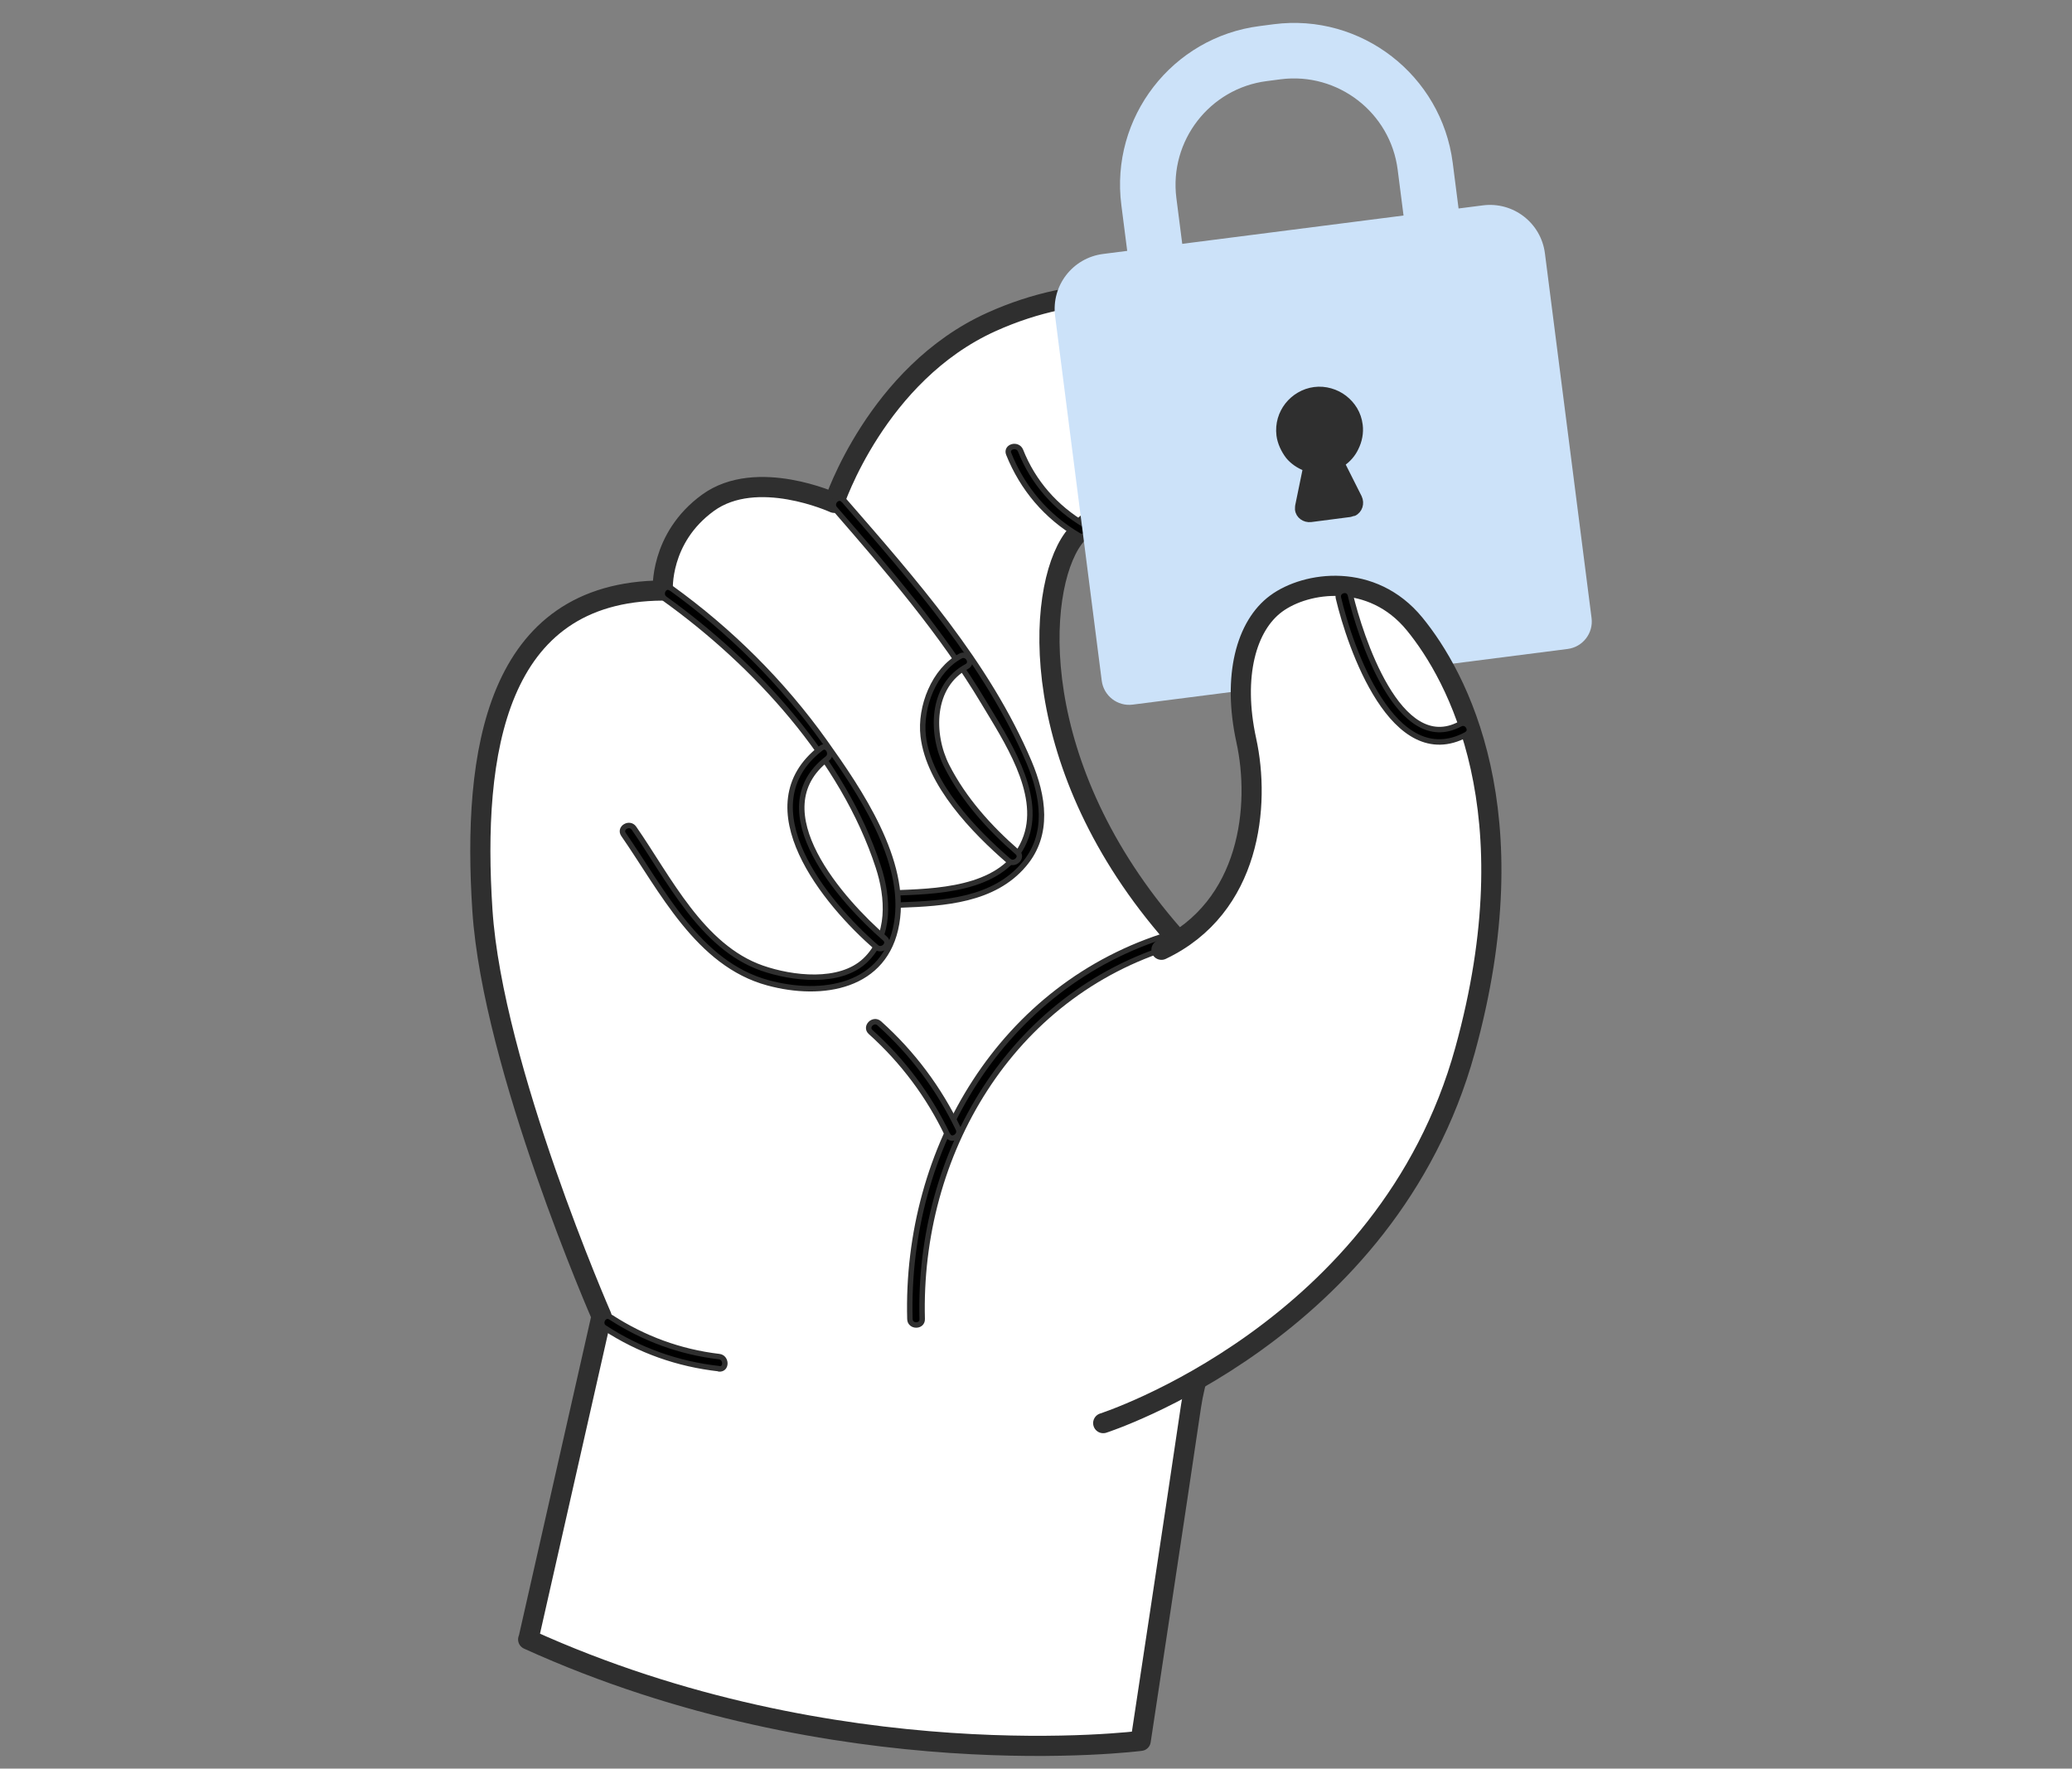 <?xml version="1.0" encoding="UTF-8" standalone="no"?>
<svg xmlns="http://www.w3.org/2000/svg" xmlns:xlink="http://www.w3.org/1999/xlink" xmlns:serif="http://www.serif.com/" width="100%" height="100%" viewBox="0 0 382 326" version="1.1" xml:space="preserve" style="fill-rule:evenodd;clip-rule:evenodd;stroke-linecap:round;stroke-linejoin:round;">
    <rect x="0" y="0" width="382" height="326" fill="#808080" stroke="none"/>
    <g transform="matrix(3.716,0,0,3.716,86.708,4.243)">
        <path d="M2.88,80.18L6.51,64.15C6.51,64.15 1.11,51.81 0.6,44.01C0.09,36.21 1.24,28.19 9.55,28.15C9.55,28.15 9.37,25.56 11.79,23.8C14.21,22.04 18.05,23.8 18.05,23.8C18.05,23.8 20.16,17.4 25.85,14.83C30.28,12.83 34.46,13.24 37.66,14.25C38.58,14.54 40.73,15.6 41.77,17.27C43.21,19.59 41.62,22.67 38.96,22.79C35.72,22.93 31.78,23 29.91,25.58C28.04,28.15 27.57,36.91 34.9,45.26C42.23,53.61 36.46,63.83 35.76,68.59C35.06,73.35 33.26,85.21 33.26,85.21C33.26,85.21 18.24,87.16 2.87,80.18L2.88,80.18Z" style="fill:white;fill-rule:nonzero;stroke:rgb(47,47,47);stroke-width:1px;"></path>
        <path d="M34.88,45.78C26.8,48.22 22.2,56.1 22.42,64.29C22.43,64.68 21.82,64.68 21.81,64.29C21.58,55.82 26.38,47.71 34.71,45.19C35.09,45.08 35.25,45.66 34.87,45.78L34.88,45.78Z" style="fill-rule:nonzero;stroke:rgb(47,47,47);stroke-width:0.27px;stroke-linecap:butt;stroke-miterlimit:2;"></path>
        <path d="M18.53,23.67C21.98,27.64 25.64,31.76 27.72,36.66C28.43,38.34 28.74,40.25 27.47,41.74C25.97,43.52 23.5,43.67 21.34,43.75C20.95,43.76 20.95,43.16 21.34,43.14C23.55,43.06 26.71,42.87 27.58,40.35C28.34,38.16 26.56,35.52 25.48,33.71C23.4,30.23 20.74,27.15 18.09,24.1C17.83,23.81 18.26,23.37 18.52,23.67L18.53,23.67Z" style="fill-rule:nonzero;stroke:rgb(47,47,47);stroke-width:0.27px;stroke-linecap:butt;stroke-miterlimit:2;"></path>
        <path d="M9.96,28.03C12.9,30.15 15.49,32.72 17.6,35.68C19.3,38.07 21.69,41.56 21.15,44.67C20.61,47.83 17.46,48.34 14.77,47.61C11.29,46.67 9.51,43 7.6,40.25C7.38,39.93 7.9,39.62 8.12,39.94C9.83,42.4 11.47,45.83 14.47,46.88C15.96,47.4 18.33,47.69 19.59,46.5C20.87,45.29 20.74,43.37 20.24,41.85C18.5,36.52 14.12,31.77 9.65,28.56C9.34,28.33 9.64,27.81 9.96,28.04L9.96,28.03Z" style="fill-rule:nonzero;stroke:rgb(47,47,47);stroke-width:0.27px;stroke-linecap:butt;stroke-miterlimit:2;"></path>
        <path d="M12.34,66.75C10.29,66.52 8.39,65.85 6.66,64.72C6.33,64.51 6.64,63.98 6.97,64.2C8.61,65.26 10.4,65.92 12.34,66.15C12.72,66.19 12.73,66.8 12.34,66.76L12.34,66.75Z" style="fill-rule:nonzero;stroke:rgb(47,47,47);stroke-width:0.27px;stroke-linecap:butt;stroke-miterlimit:2;"></path>
        <path d="M23.68,55.16C22.75,53.21 21.47,51.5 19.86,50.05C19.57,49.79 20,49.36 20.29,49.62C21.94,51.1 23.25,52.85 24.21,54.85C24.38,55.2 23.85,55.51 23.69,55.16L23.68,55.16Z" style="fill-rule:nonzero;stroke:rgb(47,47,47);stroke-width:0.27px;stroke-linecap:butt;stroke-miterlimit:2;"></path>
        <path d="M20.14,45.84C17.65,43.69 13.65,38.86 17.4,35.97C17.71,35.73 18.01,36.26 17.71,36.49C14.37,39.06 18.46,43.58 20.57,45.41C20.87,45.67 20.43,46.09 20.14,45.84Z" style="fill-rule:nonzero;stroke:rgb(47,47,47);stroke-width:0.27px;stroke-linecap:butt;stroke-miterlimit:2;"></path>
        <path d="M26.71,41.56C24.99,40.07 22.75,37.76 22.47,35.37C22.3,33.93 23.01,32.1 24.32,31.4C24.66,31.22 24.97,31.74 24.63,31.92C22.84,32.88 22.84,35.29 23.64,36.86C24.48,38.51 25.75,39.92 27.14,41.13C27.44,41.39 27,41.81 26.71,41.56Z" style="fill-rule:nonzero;stroke:rgb(47,47,47);stroke-width:0.27px;stroke-linecap:butt;stroke-miterlimit:2;"></path>
        <path d="M30.18,25.42C28.58,24.48 27.4,23.09 26.71,21.37C26.57,21.01 27.15,20.85 27.3,21.21C27.92,22.78 29.04,24.05 30.49,24.9C30.83,25.1 30.52,25.62 30.18,25.42Z" style="fill-rule:nonzero;stroke:rgb(47,47,47);stroke-width:0.27px;stroke-linecap:butt;stroke-miterlimit:2;"></path>
        <path d="M32.94,14.03L32.3,9.03C31.74,4.69 34.82,0.7 39.17,0.15L39.86,0.06C44.2,-0.5 48.18,2.59 48.74,6.93L49.38,11.93C49.94,16.27 46.86,20.25 42.51,20.81L41.82,20.9C37.48,21.46 33.5,18.38 32.94,14.03ZM39.52,2.88C36.68,3.24 34.67,5.85 35.03,8.68L35.67,13.68C36.03,16.52 38.64,18.53 41.47,18.17L42.16,18.08C45,17.72 47.01,15.11 46.65,12.28L46.01,7.28C45.65,4.44 43.04,2.43 40.21,2.79L39.52,2.88Z" style="fill:rgb(204,226,249);fill-rule:nonzero;"></path>
        <path d="M54.434,31.05L32.86,33.81C32.106,33.907 31.422,33.369 31.327,32.625L29.013,14.532C28.82,13.025 29.884,11.649 31.392,11.456L50.238,9.045C51.746,8.852 53.122,9.916 53.315,11.424L55.629,29.516C55.726,30.27 55.188,30.954 54.444,31.049L54.434,31.05Z" style="fill:rgb(204,226,249);fill-rule:nonzero;"></path>
        <path d="M41.71,24.62C41.38,24.66 41.08,24.44 41.05,24.13C41.05,24.05 41.05,23.97 41.07,23.89L41.44,22.09C41.11,21.97 40.79,21.75 40.58,21.49C40.36,21.2 40.18,20.83 40.13,20.45C40.06,19.88 40.23,19.36 40.54,18.96C40.86,18.55 41.34,18.26 41.88,18.19C42.42,18.12 42.97,18.29 43.37,18.6C43.78,18.92 44.07,19.37 44.14,19.94C44.19,20.33 44.11,20.73 43.94,21.07C43.8,21.38 43.55,21.67 43.26,21.86L44.1,23.53C44.24,23.83 44.13,24.18 43.84,24.32C43.76,24.32 43.71,24.36 43.64,24.37L41.71,24.62Z" style="fill:rgb(47,47,47);stroke:rgb(47,47,47);stroke-width:0.27px;stroke-linecap:butt;stroke-miterlimit:2;"></path>
        <path d="M31.4,69.45C31.4,69.45 45.49,64.93 49.35,50.96C52.63,39.1 48.96,32.39 46.85,29.81C44.74,27.23 41.47,27.7 39.98,28.8C38.5,29.89 37.8,32.39 38.5,35.59C39.2,38.79 38.73,43.86 34.29,45.97" style="fill:white;fill-rule:nonzero;"></path>
        <path d="M31.4,69.45C31.4,69.45 45.49,64.93 49.35,50.96C52.63,39.1 48.96,32.39 46.85,29.81C44.74,27.23 41.47,27.7 39.98,28.8C38.5,29.89 37.8,32.39 38.5,35.59C39.2,38.79 38.73,43.86 34.29,45.97" style="fill:none;fill-rule:nonzero;stroke:rgb(47,47,47);stroke-width:1px;"></path>
        <path d="M49.41,35.3C45.78,37.23 43.64,30.94 43.07,28.52C42.98,28.14 43.56,27.98 43.66,28.36C44.14,30.36 46.05,36.41 49.11,34.77C49.45,34.59 49.76,35.11 49.42,35.29L49.41,35.3Z" style="fill-rule:nonzero;stroke:rgb(47,47,47);stroke-width:0.27px;stroke-linecap:butt;stroke-miterlimit:2;"></path>
    </g>
</svg>
